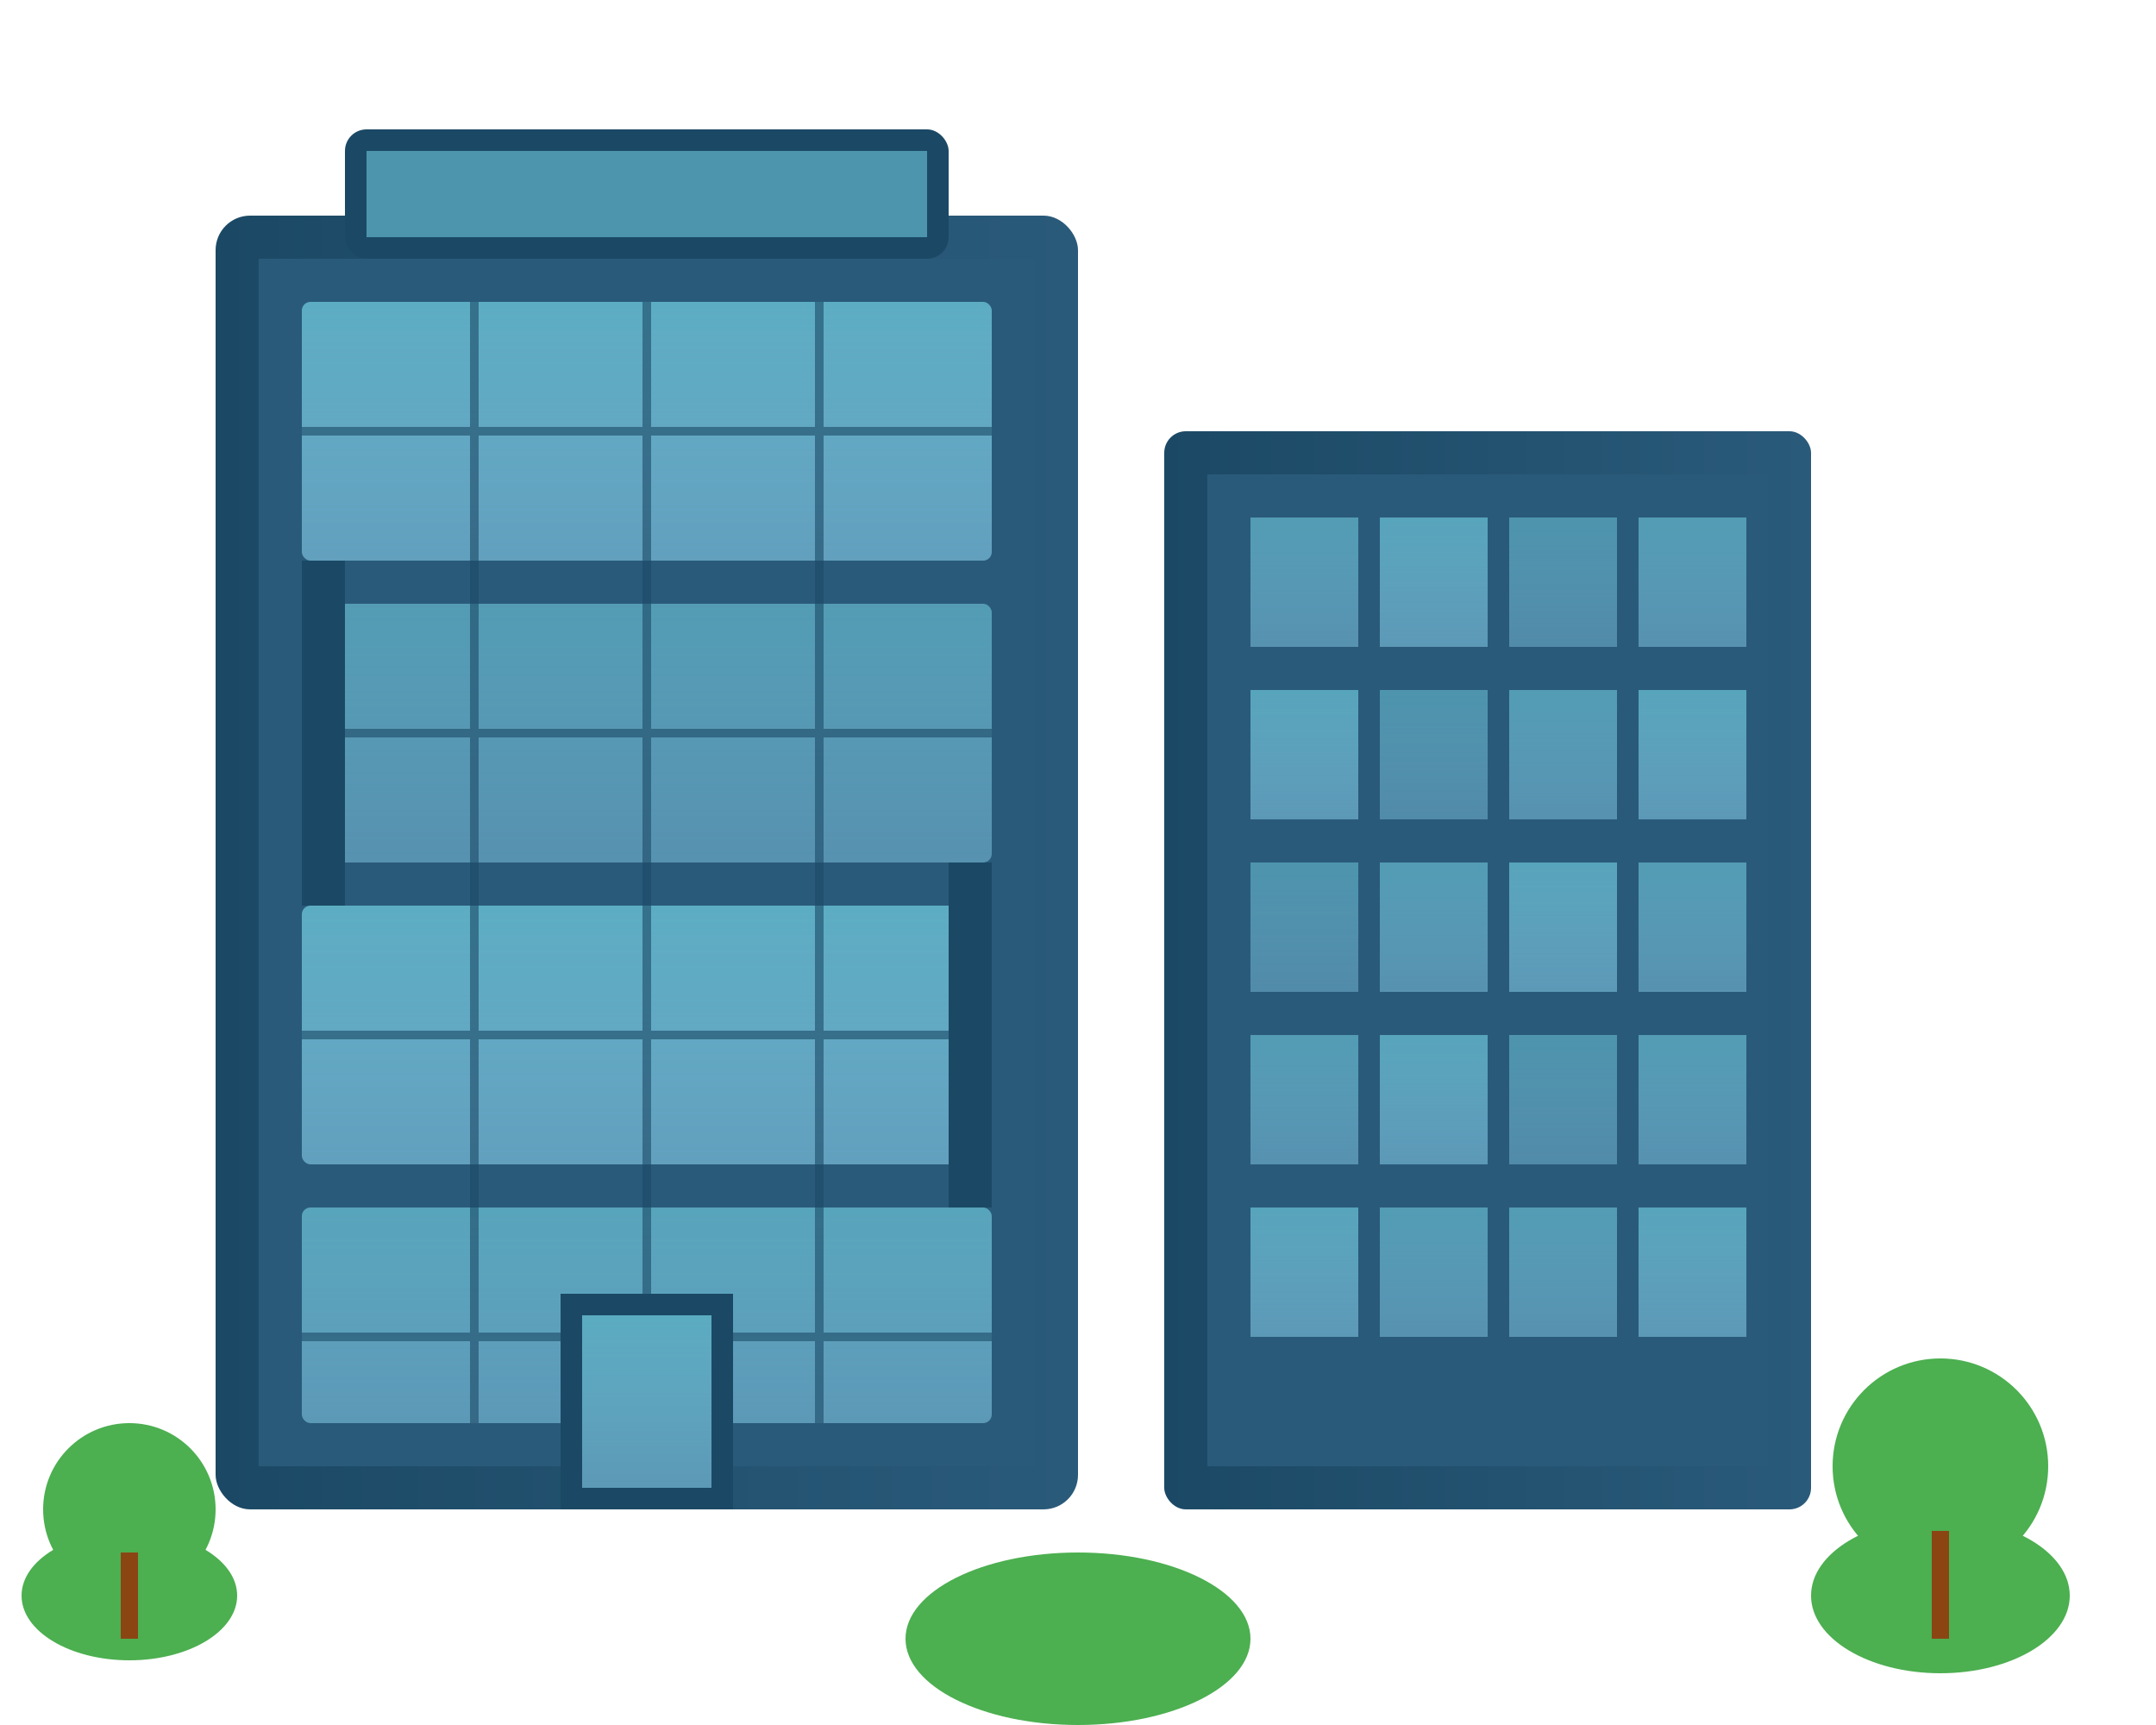 <svg width="500" height="400" viewBox="0 0 500 400" fill="none" xmlns="http://www.w3.org/2000/svg">
  <defs>
    <linearGradient id="buildingMain" x1="0%" y1="0%" x2="100%" y2="0%">
      <stop offset="0%" style="stop-color:#1b4965"/>
      <stop offset="100%" style="stop-color:#2a5a7a"/>
    </linearGradient>
    <linearGradient id="glassPanel" x1="0%" y1="0%" x2="0%" y2="100%">
      <stop offset="0%" style="stop-color:#62b6cb;stop-opacity:0.9"/>
      <stop offset="100%" style="stop-color:#87CEEB;stop-opacity:0.6"/>
    </linearGradient>
  </defs>
  
  <!-- Main building structure -->
  <rect x="50" y="50" width="200" height="300" rx="8" fill="url(#buildingMain)"/>
  <rect x="60" y="60" width="180" height="280" fill="#2a5a7a"/>
  
  <!-- Glass facade panels -->
  <rect x="70" y="70" width="160" height="60" fill="url(#glassPanel)" rx="2"/>
  <rect x="70" y="140" width="160" height="60" fill="url(#glassPanel)" rx="2" opacity="0.8"/>
  <rect x="70" y="210" width="160" height="60" fill="url(#glassPanel)" rx="2"/>
  <rect x="70" y="280" width="160" height="50" fill="url(#glassPanel)" rx="2" opacity="0.9"/>
  
  <!-- Window grid -->
  <g stroke="#1b4965" stroke-width="2" opacity="0.6">
    <!-- Horizontal lines -->
    <line x1="70" y1="100" x2="230" y2="100"/>
    <line x1="70" y1="170" x2="230" y2="170"/>
    <line x1="70" y1="240" x2="230" y2="240"/>
    <line x1="70" y1="310" x2="230" y2="310"/>
    
    <!-- Vertical lines -->
    <line x1="110" y1="70" x2="110" y2="330"/>
    <line x1="150" y1="70" x2="150" y2="330"/>
    <line x1="190" y1="70" x2="190" y2="330"/>
  </g>
  
  <!-- Luxury penthouse on top -->
  <rect x="80" y="30" width="140" height="30" rx="5" fill="#1b4965"/>
  <rect x="85" y="35" width="130" height="20" fill="#62b6cb" opacity="0.7"/>
  
  <!-- Balcony details -->
  <rect x="70" y="130" width="10" height="80" fill="#1b4965"/>
  <rect x="220" y="200" width="10" height="80" fill="#1b4965"/>
  
  <!-- Side building -->
  <rect x="270" y="100" width="150" height="250" rx="5" fill="url(#buildingMain)"/>
  <rect x="280" y="110" width="130" height="230" fill="#2a5a7a"/>
  
  <!-- Side building windows -->
  <rect x="290" y="120" width="25" height="30" fill="url(#glassPanel)" opacity="0.8"/>
  <rect x="320" y="120" width="25" height="30" fill="url(#glassPanel)" opacity="0.9"/>
  <rect x="350" y="120" width="25" height="30" fill="url(#glassPanel)" opacity="0.7"/>
  <rect x="380" y="120" width="25" height="30" fill="url(#glassPanel)" opacity="0.8"/>
  
  <rect x="290" y="160" width="25" height="30" fill="url(#glassPanel)" opacity="0.9"/>
  <rect x="320" y="160" width="25" height="30" fill="url(#glassPanel)" opacity="0.7"/>
  <rect x="350" y="160" width="25" height="30" fill="url(#glassPanel)" opacity="0.8"/>
  <rect x="380" y="160" width="25" height="30" fill="url(#glassPanel)" opacity="0.9"/>
  
  <rect x="290" y="200" width="25" height="30" fill="url(#glassPanel)" opacity="0.7"/>
  <rect x="320" y="200" width="25" height="30" fill="url(#glassPanel)" opacity="0.8"/>
  <rect x="350" y="200" width="25" height="30" fill="url(#glassPanel)" opacity="0.9"/>
  <rect x="380" y="200" width="25" height="30" fill="url(#glassPanel)" opacity="0.8"/>
  
  <rect x="290" y="240" width="25" height="30" fill="url(#glassPanel)" opacity="0.8"/>
  <rect x="320" y="240" width="25" height="30" fill="url(#glassPanel)" opacity="0.9"/>
  <rect x="350" y="240" width="25" height="30" fill="url(#glassPanel)" opacity="0.7"/>
  <rect x="380" y="240" width="25" height="30" fill="url(#glassPanel)" opacity="0.8"/>
  
  <rect x="290" y="280" width="25" height="30" fill="url(#glassPanel)" opacity="0.9"/>
  <rect x="320" y="280" width="25" height="30" fill="url(#glassPanel)" opacity="0.8"/>
  <rect x="350" y="280" width="25" height="30" fill="url(#glassPanel)" opacity="0.8"/>
  <rect x="380" y="280" width="25" height="30" fill="url(#glassPanel)" opacity="0.9"/>
  
  <!-- Entrance -->
  <rect x="130" y="300" width="40" height="50" fill="#1b4965"/>
  <rect x="135" y="305" width="30" height="40" fill="url(#glassPanel)"/>
  
  <!-- Landscaping -->
  <ellipse cx="30" cy="370" rx="25" ry="15" fill="#4CAF50"/>
  <ellipse cx="450" cy="370" rx="30" ry="18" fill="#4CAF50"/>
  <ellipse cx="250" cy="380" rx="40" ry="20" fill="#4CAF50"/>
  
  <!-- Trees -->
  <circle cx="30" cy="350" r="20" fill="#4CAF50"/>
  <rect x="28" y="360" width="4" height="20" fill="#8B4513"/>
  
  <circle cx="450" cy="340" r="25" fill="#4CAF50"/>
  <rect x="448" y="355" width="4" height="25" fill="#8B4513"/>
</svg>
